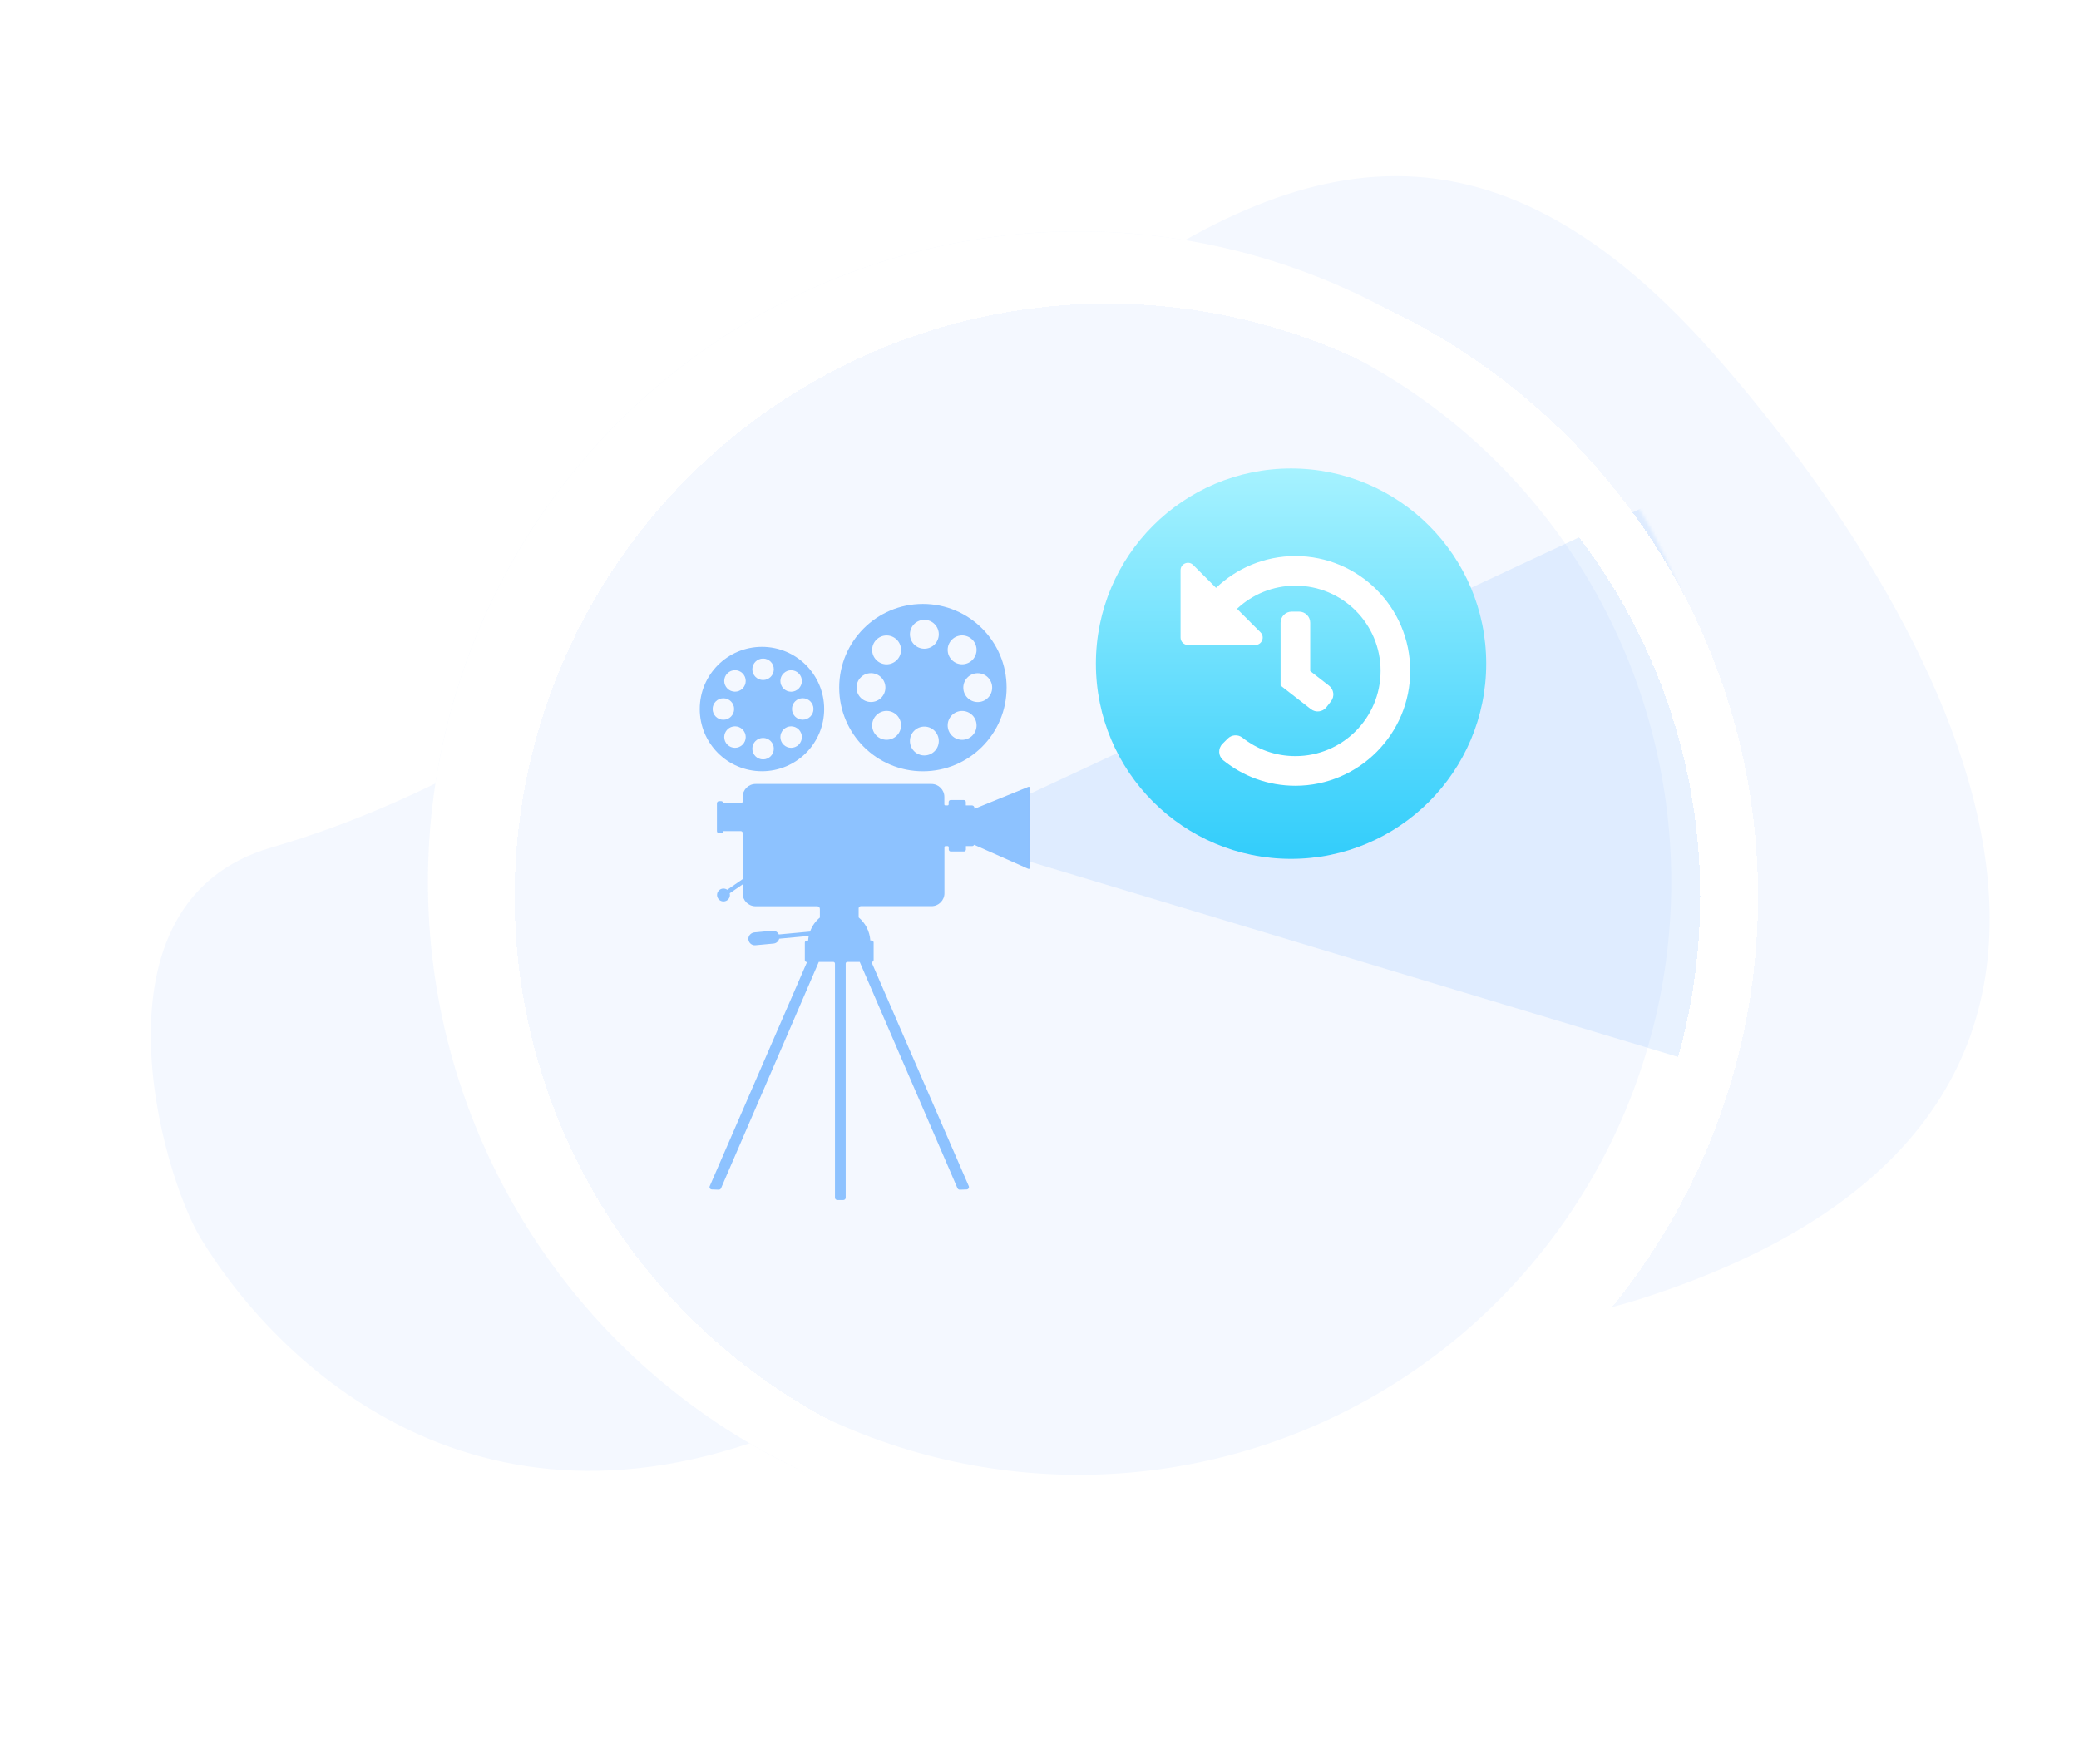<svg width="719" height="610" viewBox="0 0 719 610" fill="none" xmlns="http://www.w3.org/2000/svg">
<g clip-path="url(#clip0_1_1248)">
<path d="M568.587 448.767C474.986 479.071 427.039 421.314 284.654 488.801C171.117 542.61 97.892 474.91 69.463 428.279C55.888 405.997 28.76 311.961 93.909 293.058C314.988 228.837 427.484 -63.871 592.07 121.642C658.83 196.901 781.067 379.938 568.587 448.767Z" fill="#F4F8FF"/>
</g>
<g filter="url(#filter0_d_1_1248)">
<circle cx="373" cy="290" r="225" fill="#F4F8FF"/>
<circle cx="373" cy="290" r="215" stroke="white" stroke-width="20"/>
</g>
<mask id="mask0_1_1248" style="mask-type:alpha" maskUnits="userSpaceOnUse" x="148" y="65" width="450" height="450">
<circle cx="373" cy="290" r="215" fill="#F4F8FF" stroke="white" stroke-width="20"/>
</mask>
<g mask="url(#mask0_1_1248)">
<g clip-path="url(#clip1_1_1248)">
<path d="M355.556 272.135L336.996 279.691V279.368C336.996 278.9 336.609 278.513 336.14 278.513H334.024V277.35C334.024 276.962 333.717 276.656 333.329 276.656H328.774C328.387 276.656 328.08 276.962 328.08 277.35V278.141C328.08 278.351 327.918 278.513 327.708 278.513H326.965C326.755 278.513 326.594 278.351 326.594 278.141V275.558C326.594 273.103 324.591 271.101 322.135 271.101H261.303C258.848 271.101 256.845 273.103 256.845 275.558V277.14C256.845 277.495 256.554 277.77 256.215 277.77H250.157C250.141 277.35 249.802 277.027 249.382 277.027H248.72C248.3 277.027 247.96 277.35 247.944 277.77V287.409C247.96 287.829 248.3 288.152 248.72 288.152H249.382C249.802 288.152 250.141 287.829 250.157 287.409H256.215C256.57 287.409 256.845 287.7 256.845 288.039V304.008L251.514 307.689C250.771 307.157 249.753 307.108 248.946 307.657C247.928 308.351 247.686 309.74 248.38 310.757C249.075 311.775 250.464 312.017 251.482 311.322C252.273 310.773 252.596 309.805 252.354 308.917L256.828 305.833V308.933C256.828 311.387 258.831 313.389 261.287 313.389H282.625C283.126 313.389 283.546 313.793 283.546 314.31V317.297C282.027 318.556 280.832 320.219 280.154 322.141L269.347 323.142C268.959 322.302 268.087 321.769 267.134 321.85L260.931 322.431C259.865 322.528 258.945 323.352 258.831 324.417C258.686 325.854 259.881 327.001 261.254 326.872L267.538 326.29C268.507 326.194 269.25 325.499 269.476 324.611L279.701 323.658C279.588 324.175 279.524 324.708 279.491 325.257H279.039C278.651 325.257 278.344 325.564 278.344 325.951V331.99C278.344 332.378 278.651 332.684 279.039 332.684H279.104L245.457 410.172C245.231 410.705 245.602 411.302 246.184 411.319L248.574 411.399C248.913 411.399 249.22 411.222 249.366 410.899L283.174 332.636H288.182C288.505 332.636 288.763 332.894 288.763 333.217V414.16C288.763 414.612 289.135 414.984 289.587 414.984H291.655C292.107 414.984 292.478 414.612 292.478 414.16V333.217C292.478 332.894 292.737 332.636 293.06 332.636H297.324L331.133 410.899C331.262 411.205 331.585 411.399 331.924 411.399L334.315 411.319C334.896 411.302 335.268 410.705 335.042 410.172L301.379 332.652H301.443C301.831 332.652 302.138 332.345 302.138 331.958V325.919C302.138 325.531 301.831 325.225 301.443 325.225H300.991C300.781 321.995 299.246 319.154 296.953 317.248V314.116C296.953 313.696 297.292 313.357 297.712 313.357H322.168C324.623 313.357 326.626 311.355 326.626 308.9V292.964C326.626 292.754 326.787 292.592 326.997 292.592H327.741C327.951 292.592 328.112 292.754 328.112 292.964V293.755C328.112 294.142 328.419 294.449 328.807 294.449H333.362C333.749 294.449 334.056 294.142 334.056 293.755V292.592H336.172C336.495 292.592 336.77 292.399 336.915 292.14L355.572 300.423C355.928 300.585 356.315 300.327 356.315 299.939V272.603C356.315 272.231 355.928 271.973 355.588 272.118L355.556 272.135Z" fill="#8DC2FF"/>
<path d="M263.516 223.679C251.627 223.679 242 233.302 242 245.186C242 257.07 251.627 266.693 263.516 266.693C275.405 266.693 285.032 257.07 285.032 245.186C285.032 233.302 275.405 223.679 263.516 223.679ZM270.979 232.866C272.432 231.413 274.775 231.413 276.228 232.866C277.682 234.319 277.682 236.66 276.228 238.114C274.775 239.567 272.432 239.567 270.979 238.114C269.525 236.66 269.525 234.319 270.979 232.866ZM246.458 245.186C246.458 243.135 248.122 241.472 250.173 241.472C252.225 241.472 253.889 243.135 253.889 245.186C253.889 247.237 252.225 248.9 250.173 248.9C248.122 248.9 246.458 247.237 246.458 245.186ZM256.812 257.506C255.359 258.959 253.016 258.959 251.563 257.506C250.109 256.053 250.109 253.711 251.563 252.258C253.016 250.805 255.359 250.805 256.812 252.258C258.266 253.711 258.266 256.053 256.812 257.506ZM256.812 238.098C255.359 239.551 253.016 239.551 251.563 238.098C250.109 236.644 250.109 234.303 251.563 232.85C253.016 231.397 255.359 231.397 256.812 232.85C258.266 234.303 258.266 236.644 256.812 238.098ZM263.904 262.608C261.852 262.608 260.188 260.945 260.188 258.894C260.188 256.844 261.852 255.181 263.904 255.181C265.955 255.181 267.619 256.844 267.619 258.894C267.619 260.945 265.955 262.608 263.904 262.608ZM263.904 235.159C261.852 235.159 260.188 233.496 260.188 231.445C260.188 229.394 261.852 227.731 263.904 227.731C265.955 227.731 267.619 229.394 267.619 231.445C267.619 233.496 265.955 235.159 263.904 235.159ZM276.228 257.506C274.775 258.959 272.432 258.959 270.979 257.506C269.525 256.053 269.525 253.711 270.979 252.258C272.432 250.805 274.775 250.805 276.228 252.258C277.682 253.711 277.682 256.053 276.228 257.506ZM277.618 248.883C275.566 248.883 273.902 247.22 273.902 245.17C273.902 243.119 275.566 241.456 277.618 241.456C279.669 241.456 281.333 243.119 281.333 245.17C281.333 247.22 279.669 248.883 277.618 248.883Z" fill="#8DC2FF"/>
<path d="M319.179 208.84C303.188 208.84 290.233 221.789 290.233 237.775C290.233 253.76 303.188 266.709 319.179 266.709C335.171 266.709 348.126 253.76 348.126 237.775C348.126 221.789 335.171 208.84 319.179 208.84ZM329.211 221.192C331.165 219.238 334.315 219.238 336.269 221.192C338.224 223.146 338.224 226.294 336.269 228.248C334.315 230.202 331.165 230.202 329.211 228.248C327.256 226.294 327.256 223.146 329.211 221.192ZM296.226 237.775C296.226 235.014 298.455 232.785 301.217 232.785C303.979 232.785 306.209 235.014 306.209 237.775C306.209 240.536 303.979 242.764 301.217 242.764C298.455 242.764 296.226 240.536 296.226 237.775ZM310.15 254.357C308.195 256.311 305.046 256.311 303.091 254.357C301.136 252.403 301.136 249.255 303.091 247.301C305.046 245.347 308.195 245.347 310.15 247.301C312.104 249.255 312.104 252.403 310.15 254.357ZM310.15 228.264C308.195 230.218 305.046 230.218 303.091 228.264C301.136 226.31 301.136 223.162 303.091 221.208C305.046 219.254 308.195 219.254 310.15 221.208C312.104 223.162 312.104 226.31 310.15 228.264ZM319.68 261.236C316.918 261.236 314.689 259.007 314.689 256.246C314.689 253.485 316.918 251.257 319.68 251.257C322.442 251.257 324.672 253.485 324.672 256.246C324.672 259.007 322.442 261.236 319.68 261.236ZM319.68 224.324C316.918 224.324 314.689 222.096 314.689 219.335C314.689 216.574 316.918 214.346 319.68 214.346C322.442 214.346 324.672 216.574 324.672 219.335C324.672 222.096 322.442 224.324 319.68 224.324ZM336.269 254.373C334.315 256.327 331.165 256.327 329.211 254.373C327.256 252.42 327.256 249.271 329.211 247.317C331.165 245.364 334.315 245.364 336.269 247.317C338.224 249.271 338.224 252.42 336.269 254.373ZM338.143 242.78C335.381 242.78 333.152 240.552 333.152 237.791C333.152 235.03 335.381 232.801 338.143 232.801C340.905 232.801 343.134 235.03 343.134 237.791C343.134 240.552 340.905 242.78 338.143 242.78Z" fill="#8DC2FF"/>
<path opacity="0.2" d="M355.54 274.799L689.23 119L697 400.629L355.54 297.792V274.799Z" fill="#8DC2FF"/>
</g>
</g>
<g filter="url(#filter1_d_1_1248)">
<circle cx="373" cy="290" r="215" stroke="white" stroke-width="20" shape-rendering="crispEdges"/>
</g>
<circle cx="446.5" cy="229.5" r="67.5" fill="url(#paint0_linear_1_1248)"/>
<path d="M487.719 231.925C487.759 253.809 469.913 271.703 448.029 271.719C438.577 271.725 429.895 268.431 423.073 262.924C421.299 261.492 421.166 258.834 422.778 257.222L424.583 255.417C425.962 254.038 428.163 253.887 429.69 255.099C434.717 259.088 441.078 261.469 448 261.469C464.289 261.469 477.469 248.286 477.469 232C477.469 215.711 464.286 202.531 448 202.531C440.182 202.531 433.082 205.569 427.809 210.528L435.938 218.657C437.552 220.271 436.409 223.031 434.126 223.031H410.844C409.428 223.031 408.281 221.884 408.281 220.469V197.186C408.281 194.903 411.041 193.76 412.656 195.374L420.563 203.282C427.694 196.467 437.358 192.281 448 192.281C469.911 192.281 487.678 210.023 487.719 231.925ZM458.745 244.543L460.318 242.52C461.621 240.844 461.319 238.429 459.644 237.126L453.125 232.056V215.344C453.125 213.221 451.404 211.5 449.281 211.5H446.719C444.596 211.5 442.875 213.221 442.875 215.344V237.069L453.351 245.217C455.026 246.52 457.441 246.218 458.745 244.543Z" fill="white"/>
<defs>
<filter id="filter0_d_1_1248" x="68" y="0" width="610" height="610" filterUnits="userSpaceOnUse" color-interpolation-filters="sRGB">
<feFlood flood-opacity="0" result="BackgroundImageFix"/>
<feColorMatrix in="SourceAlpha" type="matrix" values="0 0 0 0 0 0 0 0 0 0 0 0 0 0 0 0 0 0 127 0" result="hardAlpha"/>
<feOffset dy="15"/>
<feGaussianBlur stdDeviation="40"/>
<feComposite in2="hardAlpha" operator="out"/>
<feColorMatrix type="matrix" values="0 0 0 0 0.078 0 0 0 0 0.416 0 0 0 0 1 0 0 0 0.15 0"/>
<feBlend mode="normal" in2="BackgroundImageFix" result="effect1_dropShadow_1_1248"/>
<feBlend mode="normal" in="SourceGraphic" in2="effect1_dropShadow_1_1248" result="shape"/>
</filter>
<filter id="filter1_d_1_1248" x="128" y="55" width="510" height="510" filterUnits="userSpaceOnUse" color-interpolation-filters="sRGB">
<feFlood flood-opacity="0" result="BackgroundImageFix"/>
<feColorMatrix in="SourceAlpha" type="matrix" values="0 0 0 0 0 0 0 0 0 0 0 0 0 0 0 0 0 0 127 0" result="hardAlpha"/>
<feOffset dx="10" dy="20"/>
<feGaussianBlur stdDeviation="15"/>
<feComposite in2="hardAlpha" operator="out"/>
<feColorMatrix type="matrix" values="0 0 0 0 0.078 0 0 0 0 0.416 0 0 0 0 1 0 0 0 0.05 0"/>
<feBlend mode="normal" in2="BackgroundImageFix" result="effect1_dropShadow_1_1248"/>
<feBlend mode="normal" in="SourceGraphic" in2="effect1_dropShadow_1_1248" result="shape"/>
</filter>
<linearGradient id="paint0_linear_1_1248" x1="446.5" y1="162" x2="446.5" y2="297" gradientUnits="userSpaceOnUse">
<stop stop-color="#A6F2FF"/>
<stop offset="1" stop-color="#32CDFB"/>
</linearGradient>
<clipPath id="clip0_1_1248">
<rect width="635" height="401" fill="white" transform="translate(0.925 186.007) rotate(-15)"/>
</clipPath>
<clipPath id="clip1_1_1248">
<rect width="455" height="296" fill="white" transform="translate(242 119)"/>
</clipPath>
</defs>
</svg>

